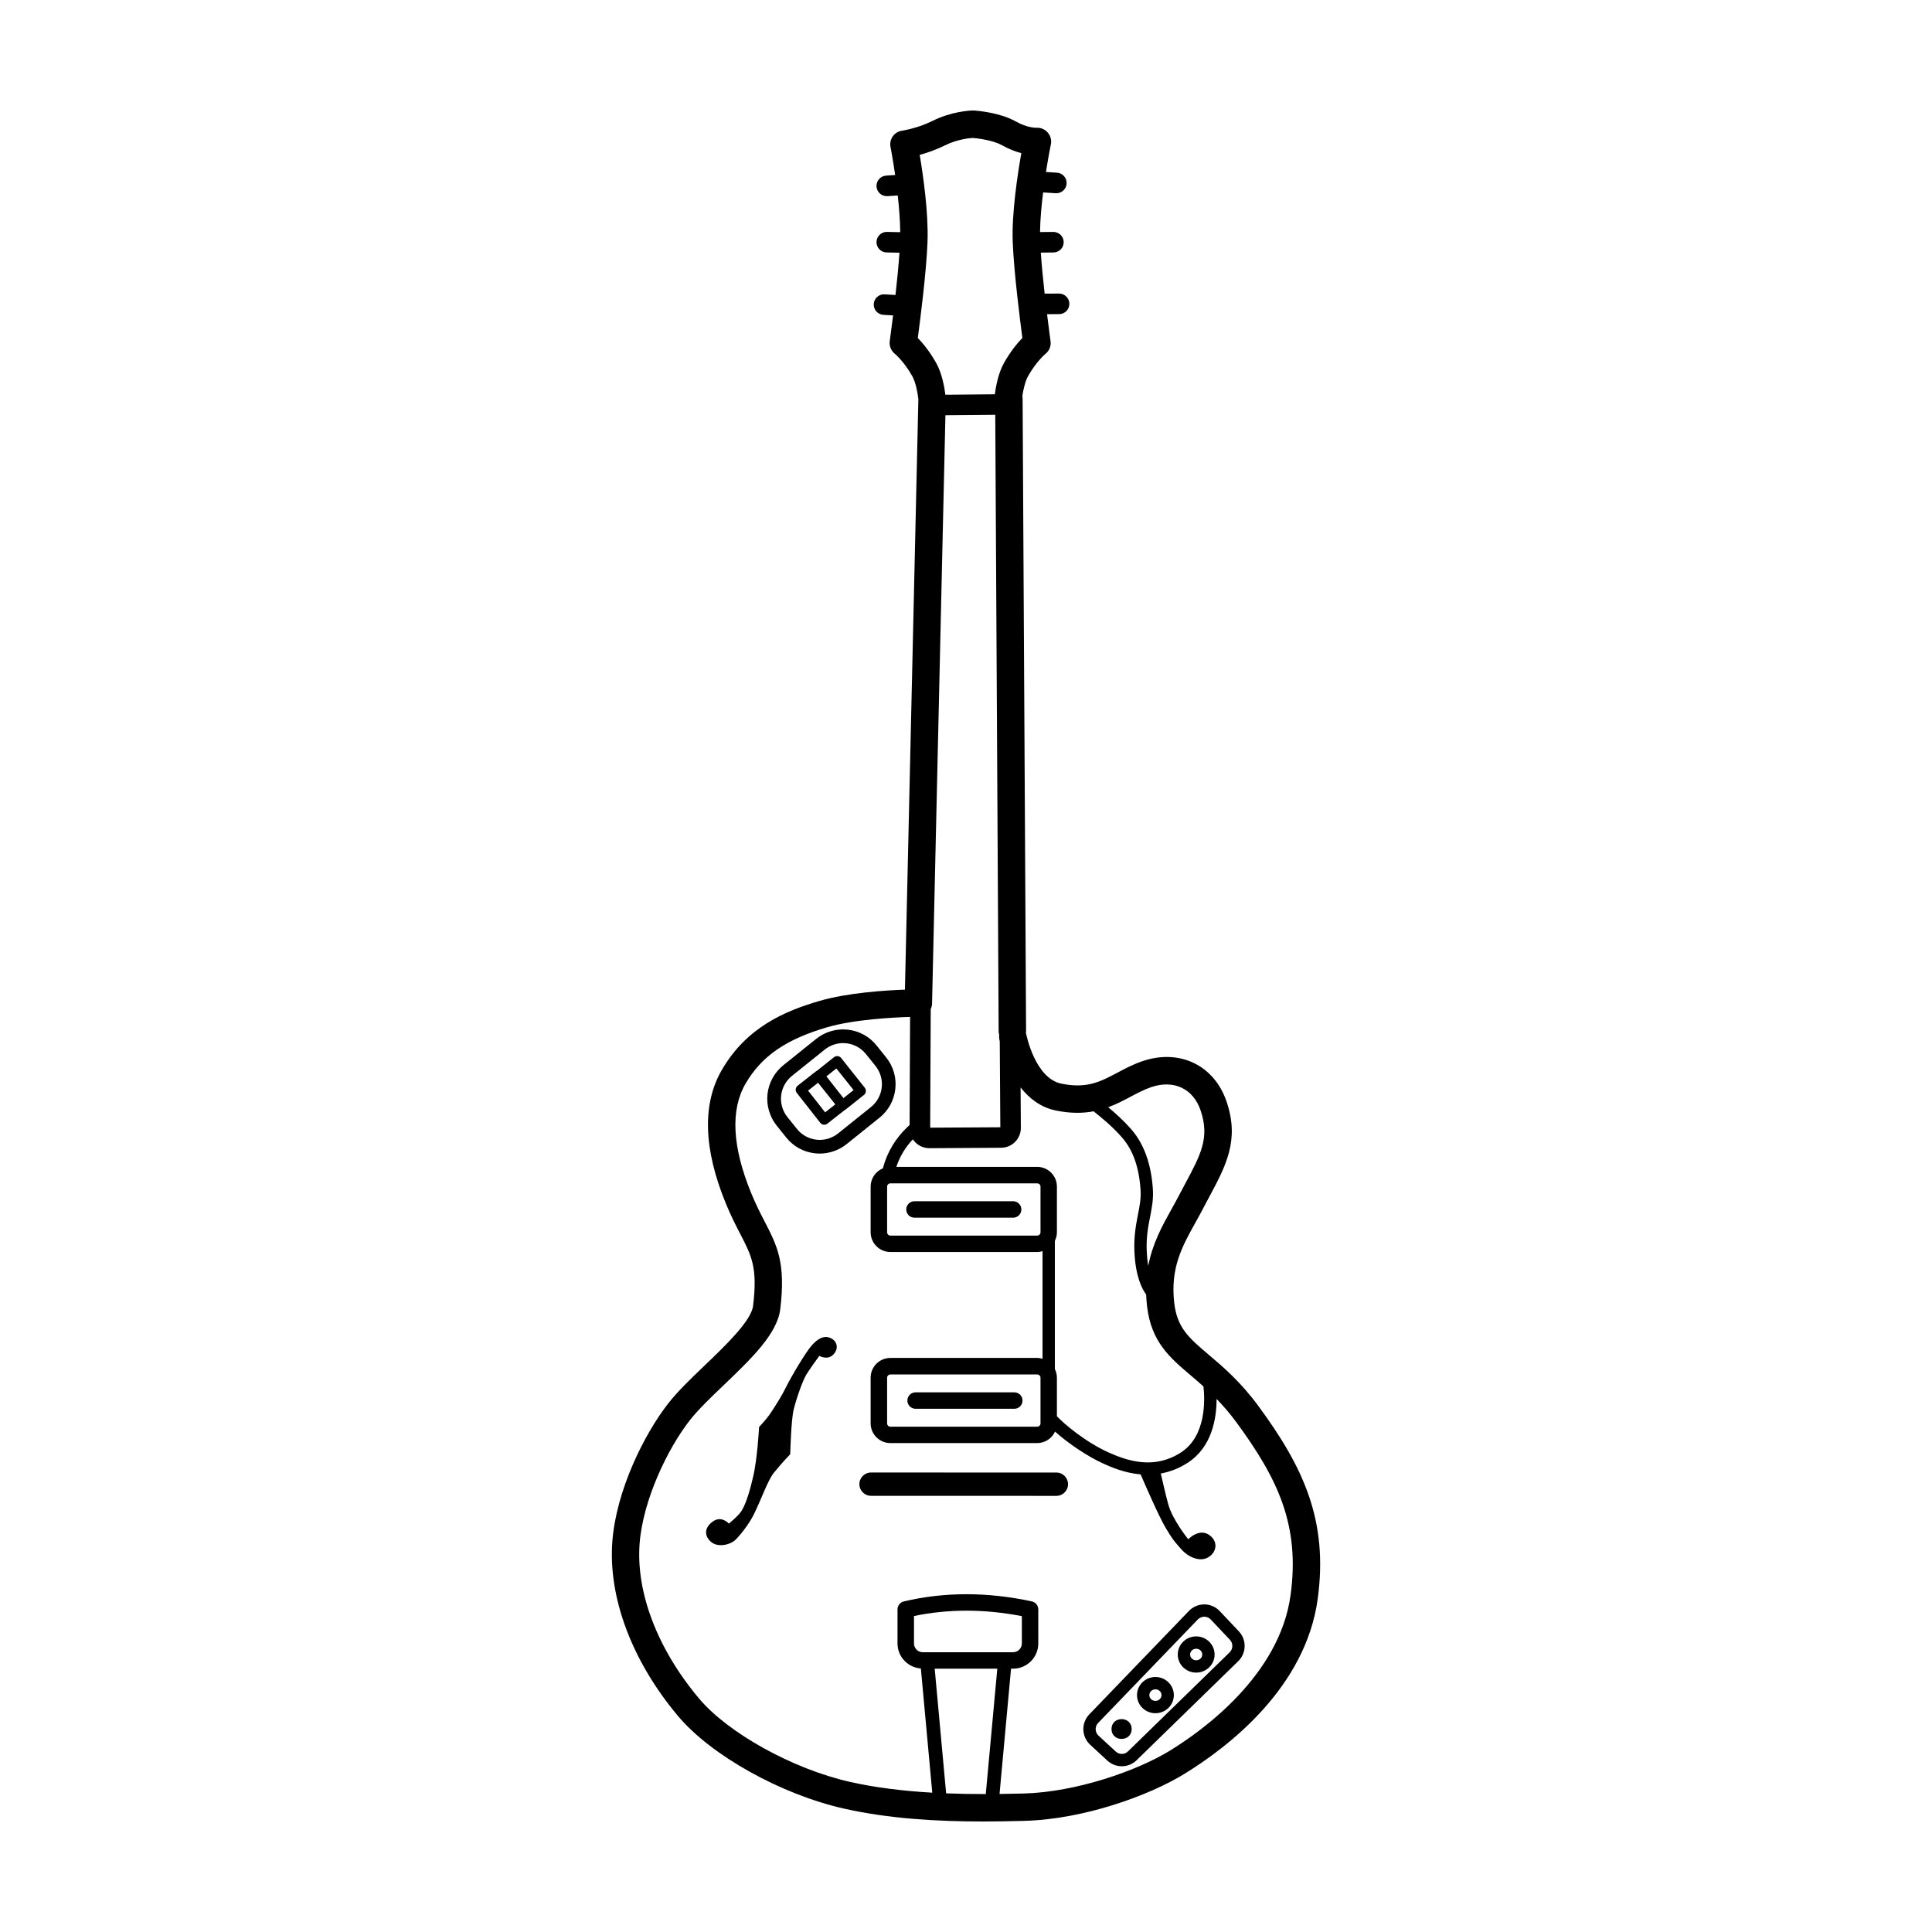<?xml version="1.0" encoding="UTF-8"?>
<!-- Uploaded to: ICON Repo, www.iconrepo.com, Generator: ICON Repo Mixer Tools -->
<svg fill="#000000" width="800px" height="800px" version="1.1" viewBox="144 144 512 512" xmlns="http://www.w3.org/2000/svg">
 <g fill-rule="evenodd">
  <path d="m477.54 516.68c-4.785-6.523-9.465-10.488-13.23-13.672-5.203-4.414-8.348-7.074-9.125-13.719-1.078-9.266 2.141-15.047 5.551-21.172 0.645-1.16 1.289-2.312 1.895-3.473 0.594-1.137 1.18-2.227 1.738-3.273 4.555-8.504 8.152-15.219 4.691-25.422-3.273-9.645-12.43-14.062-22.25-10.746-2.481 0.836-4.59 1.953-6.629 3.039-4.555 2.418-8.152 4.324-14.922 2.934-6.922-1.426-9.238-12.809-9.289-13.082-0.02-0.121-0.066-0.227-0.098-0.344 0.02-0.16 0.047-0.316 0.047-0.484l-0.918-167.63c0-0.23-0.031-0.453-0.07-0.672 0.242-1.648 0.75-3.926 1.496-5.25 2.246-3.988 4.625-5.934 4.625-5.934 1.02-0.801 1.535-2.082 1.355-3.359-0.012-0.07-0.422-3.055-0.926-7.164l3.195-0.012c1.508-0.004 2.719-1.23 2.715-2.731s-1.223-2.715-2.727-2.715h-0.012l-3.812 0.016c-0.402-3.633-0.785-7.496-1.02-10.871l3.371-0.035c1.5-0.016 2.711-1.246 2.695-2.75-0.016-1.496-1.234-2.695-2.727-2.695h-0.031l-3.508 0.035c0.039-3.301 0.379-7.012 0.816-10.5l3.34 0.207c0.055 0.004 0.117 0.004 0.168 0.004 1.43 0 2.629-1.113 2.715-2.559 0.09-1.5-1.047-2.793-2.555-2.887l-2.91-0.18c0.664-4.231 1.285-7.289 1.301-7.356 0.23-1.098-0.102-2.238-0.832-3.094-0.73-0.852-1.832-1.34-2.973-1.266-0.105-0.004-2.359 0.086-5.551-1.707-4.152-2.328-10.062-2.805-10.906-2.867-0.051-0.004-0.102-0.004-0.152-0.012h-0.215c-0.75 0.012-5.598 0.195-10.812 2.793-3.953 1.965-7.969 2.559-8.004 2.562-0.988 0.137-1.875 0.676-2.453 1.484-0.578 0.812-0.797 1.828-0.605 2.805 0.016 0.066 0.613 3.18 1.234 7.457l-2.387 0.16c-1.5 0.09-2.644 1.379-2.555 2.883 0.086 1.445 1.289 2.559 2.715 2.559 0.055 0 0.109 0 0.168-0.004l2.746-0.168c0.359 3.219 0.629 6.625 0.656 9.719l-3.508-0.074h-0.059c-1.477 0-2.691 1.184-2.719 2.664-0.031 1.5 1.164 2.75 2.664 2.781l3.422 0.07c-0.238 3.477-0.637 7.481-1.055 11.203l-2.883-0.172c-1.484-0.098-2.793 1.059-2.875 2.559-0.09 1.5 1.059 2.793 2.559 2.875l2.559 0.152c-0.484 3.93-0.875 6.746-0.883 6.816-0.176 1.266 0.344 2.539 1.336 3.34 0.023 0.02 2.402 1.965 4.648 5.961 0.887 1.57 1.441 4.492 1.602 6.09l-3.559 156.47c-4.992 0.176-15.219 0.805-22.742 3.019-9.023 2.648-19.141 6.883-25.738 18.184-5.281 9.039-4.934 20.992 1.043 35.523 1.375 3.352 2.691 5.894 3.856 8.137 2.953 5.707 4.574 8.852 3.336 18.949-0.488 3.961-7.309 10.496-12.785 15.742-3.664 3.508-7.117 6.816-9.613 9.992-6.457 8.211-13.875 23.195-14.898 36.688-1.129 14.895 5.219 31.762 17.41 46.27 8.75 10.422 27.199 20.727 43.863 24.5 12.082 2.742 24.984 3.441 36.988 3.441 3.762 0 7.441-0.07 10.973-0.168 15.863-0.43 33.07-6.746 42.344-12.434 11.828-7.262 32.152-22.934 35.352-46.379 2.848-20.863-3.883-35.004-15.668-51.055zm-33.957-82.02c1.863-0.988 3.629-1.926 5.547-2.574 5.961-2.012 11.09 0.422 13.047 6.203 2.449 7.215 0.086 11.633-4.219 19.652-0.574 1.066-1.168 2.18-1.773 3.344-0.574 1.098-1.184 2.191-1.797 3.293-2.383 4.277-4.961 8.938-6.09 14.883-0.191-1.109-0.336-2.398-0.402-3.898-0.16-3.691 0.367-6.43 0.887-9.07 0.469-2.402 0.91-4.68 0.742-7.32-0.434-6.664-2.344-11.992-5.68-15.836-2.098-2.414-4.316-4.379-6.16-5.91 2.16-0.781 4.074-1.801 5.898-2.766zm-19.793 3.633c3.934 0.812 7.199 0.75 10.027 0.215l0.004 0.004c1.953 1.562 4.906 3.918 7.559 6.973 2.898 3.336 4.492 7.883 4.883 13.898 0.145 2.223-0.242 4.195-0.691 6.484-0.523 2.699-1.117 5.758-0.941 9.84 0.293 6.578 1.996 9.871 3.117 11.348 0.035 0.992 0.102 2.004 0.223 3.066 1.109 9.492 5.992 13.629 11.637 18.418 1.066 0.906 2.18 1.859 3.324 2.883 0.398 3.606 0.746 13.168-6 17.516-6.957 4.481-13.875 2.348-19.125-0.012-6.144-2.762-11.777-7.543-13.715-9.598v-10.219c0-0.82-0.207-1.586-0.543-2.277v-33.992c0.336-0.691 0.543-1.457 0.543-2.277v-12.098c0-2.887-2.348-5.234-5.234-5.234h-37.32c0.91-2.731 2.402-5.215 4.379-7.305 0.195 0.297 0.418 0.574 0.672 0.828 0.977 0.977 2.328 1.531 3.703 1.531h0.039l18.984-0.117c1.402-0.012 2.715-0.562 3.703-1.562 0.988-1.004 1.527-2.328 1.516-3.727l-0.07-10.695c2.234 2.844 5.242 5.266 9.328 6.109zm-44.695 20.18c0-0.484 0.395-0.875 0.875-0.875h38.898c0.484 0 0.875 0.395 0.875 0.875v12.098c0 0.484-0.395 0.875-0.875 0.875h-38.898c-0.484 0-0.875-0.395-0.875-0.875zm28.66-204.55 0.898 163.39c0 0.336 0.066 0.66 0.156 0.973-0.047 0.359-0.055 0.719 0.012 1.094 0.012 0.066 0.059 0.301 0.125 0.613l0.152 22.746-18.59 0.109 0.145-31.449c0.211-0.449 0.344-0.941 0.352-1.473l3.543-155.89zm-17.957-45.805c0.293-7.68-1.18-17.809-2.066-23.074 1.848-0.504 4.188-1.281 6.539-2.453 3.613-1.793 6.992-2.012 7.582-2.031 1.512 0.121 5.438 0.66 7.723 1.945 1.883 1.059 3.617 1.699 5.082 2.082-0.977 5.531-2.57 15.922-2.277 23.539 0.309 7.941 1.926 20.66 2.559 25.438-1.27 1.305-3.102 3.481-4.863 6.602-1.582 2.801-2.215 6.606-2.434 8.324l-13.109 0.117c-0.207-1.664-0.832-5.578-2.449-8.438-1.758-3.117-3.594-5.297-4.863-6.602 0.652-4.789 2.273-17.512 2.578-25.449zm4.938 411.14-3.031-33.039h16.59l-3.055 33.23c-3.441 0.008-6.957-0.055-10.504-0.191zm-6.203-37.402c-1.281 0-2.316-1.043-2.316-2.324v-7.269c9.098-1.898 18.656-1.891 28.586 0.031v7.238c0 1.281-1.043 2.324-2.316 2.324zm97.477-15.098c-2.902 21.242-23.316 35.871-31.957 41.172-8.746 5.367-24.859 10.992-38.742 11.367-2.09 0.055-4.242 0.098-6.422 0.125l3.047-33.207h0.539c3.684 0 6.68-2.996 6.68-6.68v-9.02c0-1.027-0.719-1.914-1.723-2.133-11.777-2.535-23.176-2.527-33.906 0.012-0.984 0.23-1.676 1.109-1.676 2.121v9.02c0 3.516 2.742 6.379 6.191 6.629l3.019 32.914c-7.387-0.43-14.828-1.273-21.922-2.883-15.035-3.41-32.195-12.902-39.906-22.094-10.977-13.07-16.711-28.031-15.73-41.051 0.867-11.441 7.379-25.129 13.367-32.742 2.176-2.769 5.457-5.91 8.926-9.234 7.285-6.977 14.172-13.574 14.973-20.102 1.516-12.324-0.836-16.871-4.09-23.172-1.094-2.109-2.328-4.5-3.586-7.559-5.066-12.328-5.566-22.121-1.492-29.102 4.231-7.238 10.664-11.688 21.52-14.879 7.301-2.144 18.012-2.644 22.062-2.762l-0.133 28.641-0.57 0.535c-3.113 2.922-5.352 6.648-6.469 10.777l-0.051 0.18c-1.895 0.785-3.234 2.656-3.234 4.832v12.098c0 2.887 2.348 5.234 5.234 5.234h38.898c0.492 0 0.961-0.09 1.422-0.223v28.52c-0.453-0.133-0.922-0.223-1.422-0.223h-38.898c-2.887 0-5.234 2.348-5.234 5.234v12.098c0 2.887 2.348 5.231 5.234 5.231h38.898c2.102 0 3.91-1.254 4.742-3.043 3.316 2.996 8.531 6.57 12.867 8.516 1.895 0.852 5.461 2.449 9.809 2.828 1.301 3.019 4.918 11.309 6.637 14.168 1.738 2.887 1.969 3.231 4.203 5.742 1.727 1.945 4.82 3.414 7.106 2.047 2.031-1.219 2.707-3.828 0.57-5.648-2.82-2.398-5.894 0.887-5.894 0.887s-4.125-5.078-5.285-9.211c-0.578-2.066-1.602-6.492-1.996-8.223 2.301-0.414 4.695-1.273 7.094-2.816 6.484-4.176 7.699-11.785 7.691-16.949 1.719 1.77 3.488 3.789 5.285 6.238 10.988 14.98 16.855 27.27 14.324 45.789zm-66.266-57.637v12.098c0 0.48-0.395 0.871-0.875 0.871h-38.898c-0.484 0-0.875-0.395-0.875-0.871v-12.098c0-0.484 0.395-0.875 0.875-0.875h38.898c0.484 0 0.875 0.391 0.875 0.875z"/>
  <path d="m423.95 534.24-49.117-0.012c-1.703 0-3.09 1.379-3.09 3.09 0 1.703 1.379 3.09 3.09 3.09l49.117 0.012c1.703 0 3.09-1.379 3.09-3.09-0.004-1.703-1.383-3.09-3.09-3.09z"/>
  <path d="m386.34 466.7h26.152c1.203 0 2.18-0.977 2.18-2.18s-0.977-2.18-2.18-2.18h-26.152c-1.203 0-2.18 0.977-2.18 2.18 0 1.199 0.977 2.18 2.18 2.18z"/>
  <path d="m412.8 512.98h-26.156c-1.203 0-2.18 0.977-2.18 2.18 0 1.203 0.977 2.18 2.18 2.18h26.156c1.203 0 2.18-0.977 2.18-2.18 0-1.207-0.977-2.18-2.18-2.18z"/>
  <path d="m450.2 588.42c-2.691 0-4.883 2.156-4.883 4.801 0 2.648 2.191 4.801 4.883 4.801 2.691 0 4.883-2.156 4.883-4.801-0.004-2.644-2.195-4.801-4.883-4.801zm0 6.332c-0.891 0-1.613-0.684-1.613-1.531s0.727-1.531 1.613-1.531 1.613 0.684 1.613 1.531c-0.004 0.848-0.727 1.531-1.613 1.531z"/>
  <path d="m463.17 569.18h-0.02c-1.527 0-3.008 0.629-4.066 1.727l-26.414 27.422c-1.043 1.082-1.617 2.57-1.57 4.07 0.047 1.508 0.707 2.953 1.809 3.977l4.555 4.203c1.078 0.996 2.449 1.496 3.82 1.496 1.422 0 2.84-0.535 3.93-1.598l26.938-26.254c2.191-2.137 2.262-5.68 0.16-7.898l-5.078-5.375c-1.051-1.121-2.531-1.762-4.062-1.77zm6.703 12.699-26.945 26.254c-0.898 0.883-2.328 0.898-3.25 0.039l-4.555-4.203c-0.465-0.43-0.742-1.039-0.762-1.668-0.02-0.629 0.223-1.254 0.66-1.707l26.414-27.422c0.441-0.465 1.066-0.727 1.707-0.727h0.012c0.641 0 1.266 0.273 1.707 0.742l5.078 5.375c0.883 0.934 0.852 2.418-0.066 3.316z"/>
  <path d="m443.9 602.21c0 3.5-5.332 3.5-5.332 0s5.332-3.5 5.332 0"/>
  <path d="m461 577.66c-2.691 0-4.883 2.156-4.883 4.801s2.191 4.801 4.883 4.801 4.883-2.156 4.883-4.801-2.191-4.801-4.883-4.801zm0 6.332c-0.887 0-1.613-0.684-1.613-1.531 0-0.848 0.727-1.531 1.613-1.531 0.891 0 1.613 0.684 1.613 1.531 0 0.848-0.723 1.531-1.613 1.531z"/>
  <path d="m381.27 432.57c0.328-3.023-0.539-5.996-2.445-8.363l-2.527-3.148c-1.906-2.371-4.613-3.859-7.637-4.188-3.008-0.328-6.031 0.562-8.363 2.438l-8.715 6.996c-2.336 1.879-3.863 4.66-4.188 7.637-0.328 2.977 0.562 6.027 2.438 8.363l2.527 3.148c1.898 2.371 4.613 3.859 7.637 4.191 0.414 0.047 0.828 0.066 1.238 0.066 2.578 0 5.109-0.891 7.125-2.508l8.715-6.996c2.379-1.902 3.863-4.613 4.195-7.637zm-6.461 4.812-8.715 6.996c-1.594 1.273-3.672 1.891-5.691 1.656-2.062-0.227-3.91-1.238-5.203-2.856l-2.527-3.144c-1.281-1.594-1.883-3.668-1.664-5.699 0.223-2.023 1.258-3.926 2.852-5.199l8.715-6.996c1.371-1.098 3.094-1.707 4.852-1.707 0.281 0 0.562 0.016 0.848 0.047 2.031 0.223 3.926 1.258 5.203 2.852l2.527 3.144c1.293 1.613 1.891 3.637 1.664 5.699-0.23 2.055-1.242 3.906-2.859 5.207z"/>
  <path d="m366.92 424.39c-0.469-0.59-1.324-0.68-1.914-0.215l-4.492 3.578c-0.102 0.047-0.203 0.102-0.293 0.176l-4.836 3.793c-0.281 0.223-0.469 0.551-0.508 0.906-0.047 0.359 0.055 0.719 0.281 1.004l6.207 7.906c0.223 0.289 0.551 0.469 0.906 0.516 0.055 0.004 0.109 0.012 0.16 0.012 0.301 0 0.598-0.102 0.84-0.293l4.566-3.586c0.109-0.051 0.215-0.109 0.312-0.188l4.805-3.828c0.59-0.469 0.684-1.324 0.215-1.914zm-4.25 14.395-4.523-5.762 2.656-2.086 4.559 5.734zm4.856-3.773-4.523-5.758 2.641-2.102 4.566 5.727z"/>
  <path d="m364.07 498.58c-1.738-0.766-3.387 0.211-4.949 1.965-1.566 1.758-5.402 8.188-6.785 11.004-1.117 2.281-2.586 4.621-4.156 6.984-1.043 1.566-3.019 3.648-3.019 3.648s-0.43 8.449-1.602 13.297c-0.578 2.402-1.535 6.398-3.004 8.867-0.762 1.289-3.402 3.426-3.402 3.426s-1.918-2.207-4.219-0.574c-2.258 1.605-2.344 3.684-0.656 5.289 1.863 1.777 5.273 0.902 6.641-0.43 1.211-1.18 3.523-4.074 4.781-6.578 2.062-4.098 3.691-9.098 5.453-11.266 2.289-2.82 4.266-4.82 4.266-4.82s0.215-9.07 0.926-11.906c0.754-2.992 2.344-7.578 3.371-9.254 1.027-1.676 3.414-4.914 3.414-4.914s2.18 1.281 3.727-0.367c1.547-1.629 0.953-3.606-0.785-4.371z"/>
 </g>
</svg>